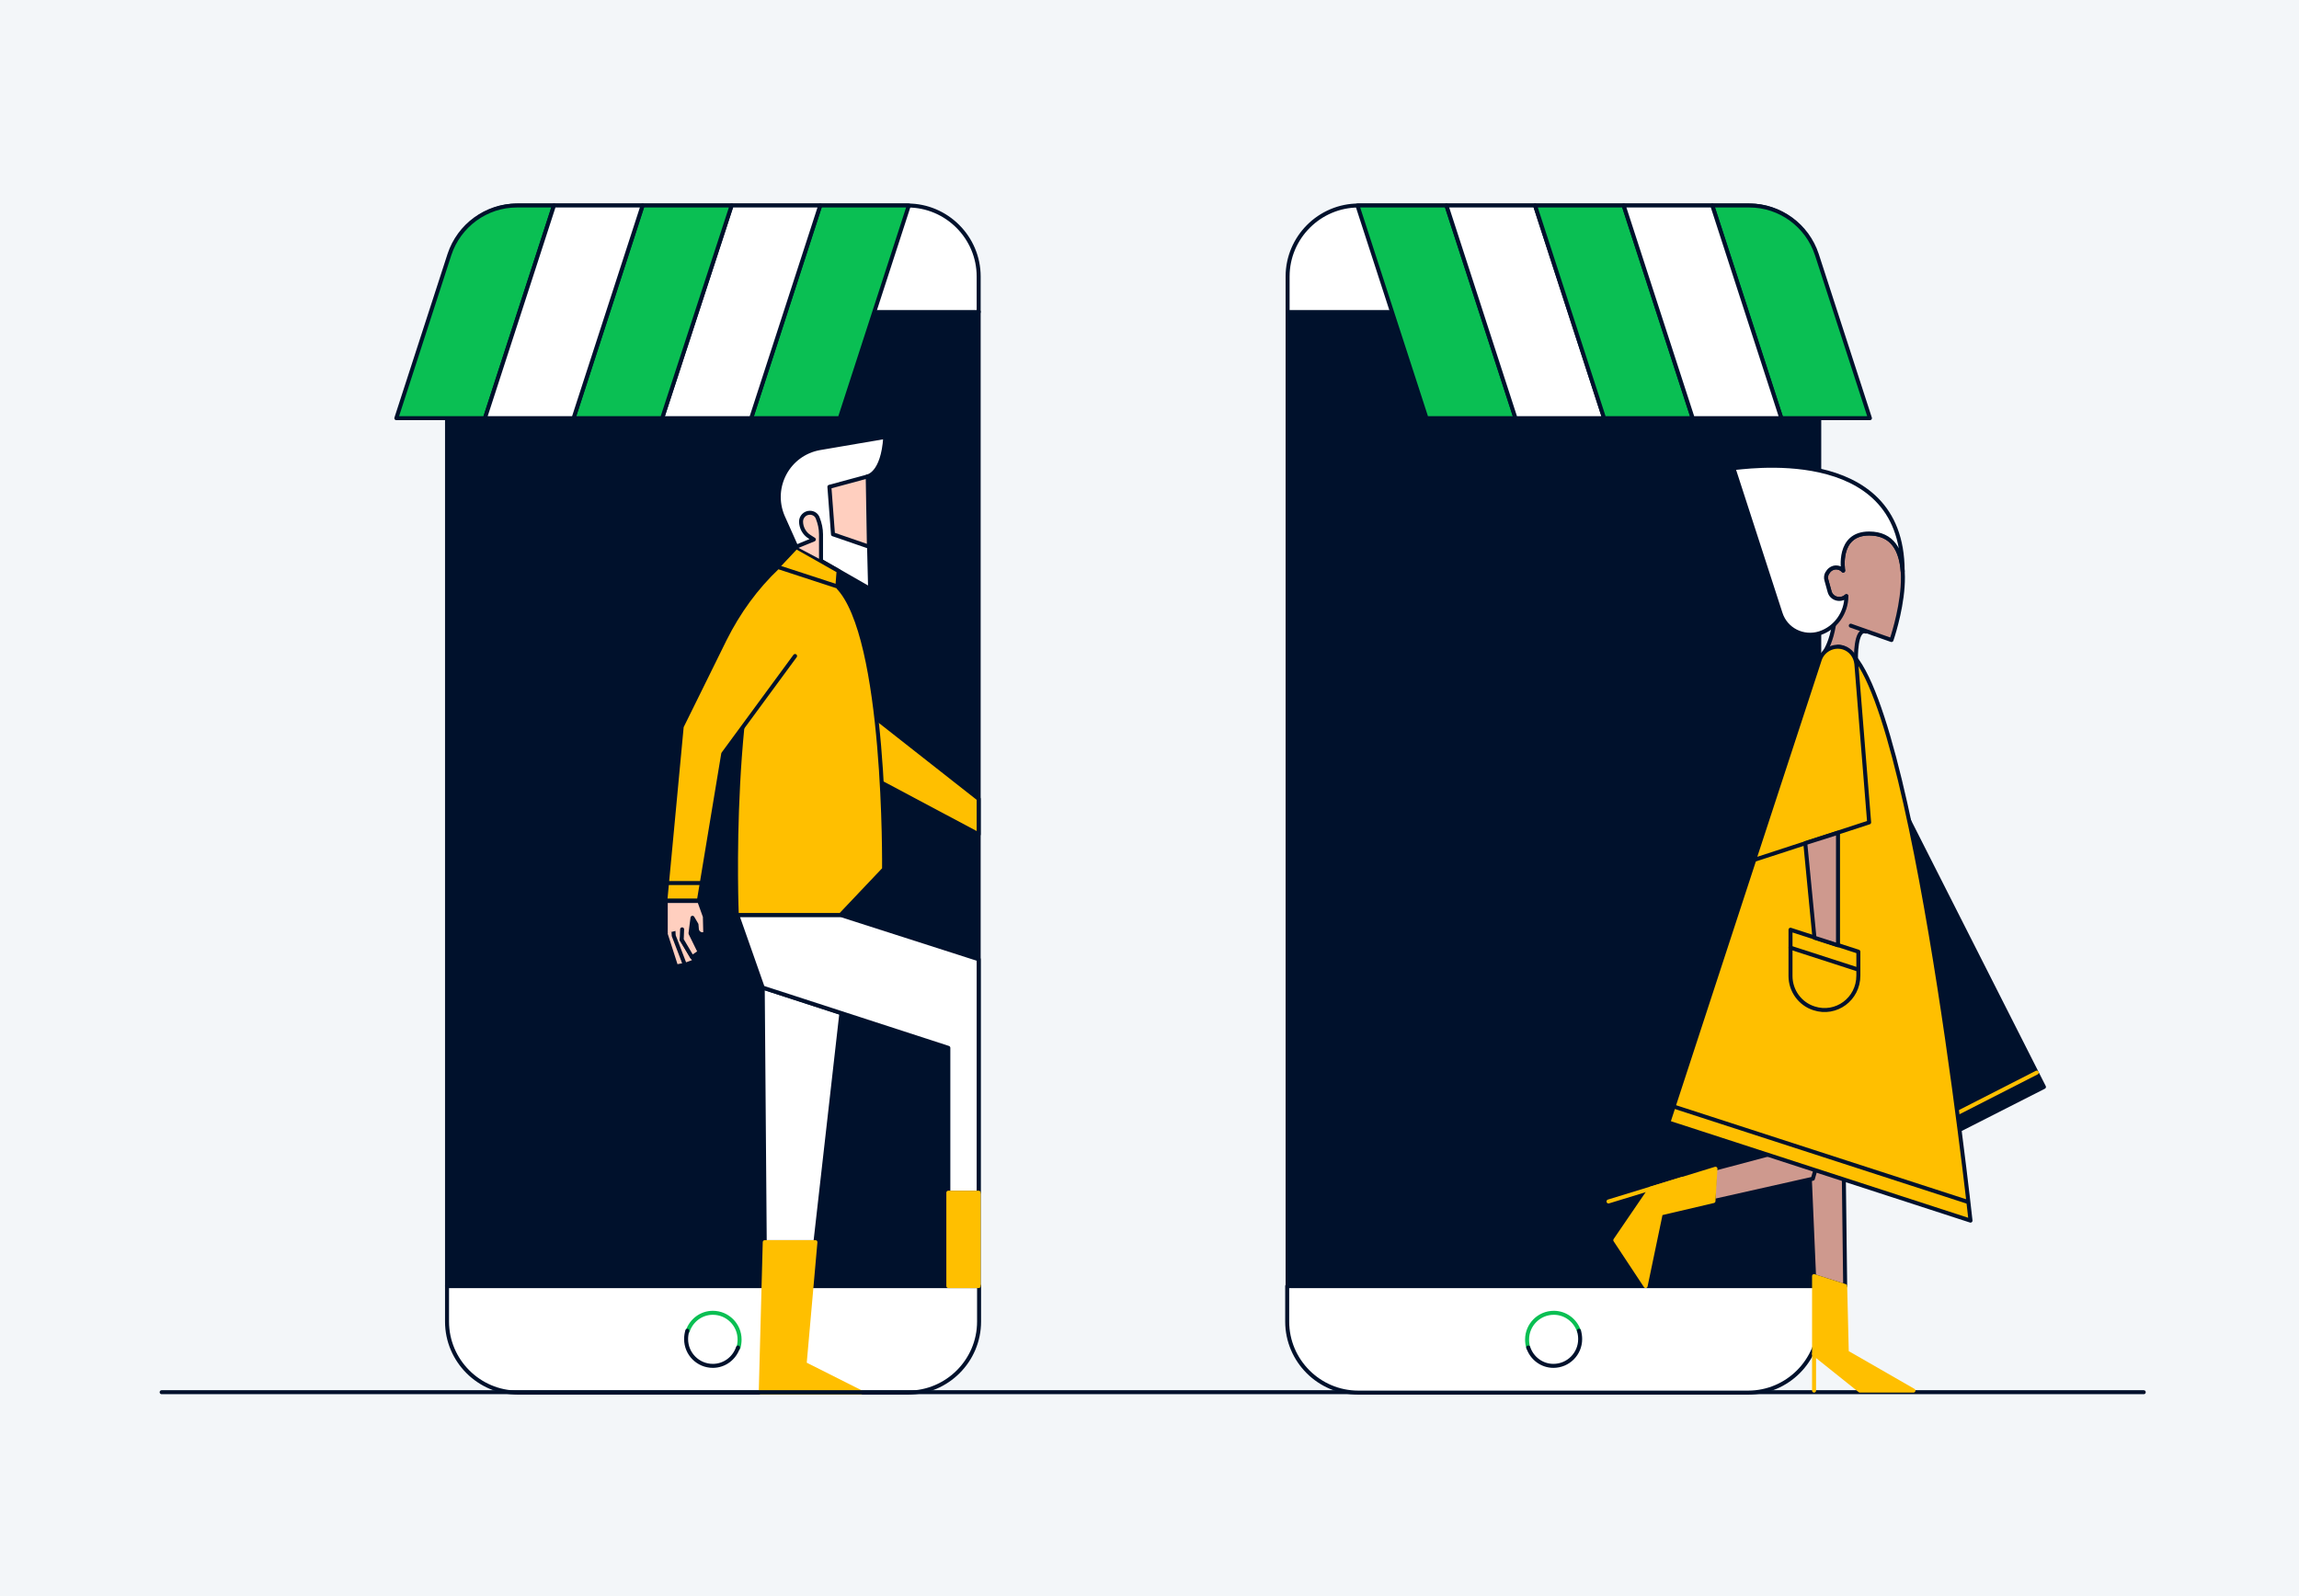 <svg xmlns="http://www.w3.org/2000/svg" fill="none" viewBox="0 0 576 400"><path fill="#F3F6F9" d="M0 0h576v400H0z"/><g clip-path="url(#a)"><path fill="#fff" stroke="#00112C" stroke-linecap="round" stroke-linejoin="round" stroke-miterlimit="10" d="M112 322.3v8.9c0 9.8 8 17.8 17.8 17.8h97.7c9.8 0 17.8-8 17.8-17.8v-8.9z"/><path fill="#00112C" stroke="#00112C" stroke-linecap="round" stroke-linejoin="round" stroke-miterlimit="10" d="M245.2 78.1H112v244.2h133.2z"/><path fill="#fff" stroke="#00112C" stroke-linecap="round" stroke-linejoin="round" stroke-miterlimit="10" d="M112 69.3v8.9h133.2v-8.9c0-9.8-8-17.8-17.8-17.8h-97.6c-9.8 0-17.8 8-17.8 17.8M191.1 247.5l.5 63.8h12.7l6.5-57.4z"/><path fill="#FFBF00" stroke="#FFBF00" stroke-linecap="round" stroke-linejoin="round" stroke-miterlimit="10" d="m215.7 348.9-14.1-7.1 2.7-30.5h-12.7l-1 37.6z"/><path fill="#fff" stroke="#00112C" stroke-linecap="round" stroke-linejoin="round" stroke-miterlimit="10" d="m199.5 137 18.5 10.6-.7-28.2s3.9-.5 4.5-9.9l-16.4 2.8c-7.9 1.4-12.4 9.7-9.3 17.1zM210.6 229.3l34.6 11.1v58.5h-7.6v-36.3l-46.5-15.1-6.4-18.2z"/><path fill="#FFBF00" stroke="#FFBF00" stroke-linecap="round" stroke-linejoin="round" stroke-miterlimit="10" d="M245.2 298.9h-7.6v23.4h7.6z"/><path fill="#FFBF00" d="m212.5 174.5 32.7 25.7v8.9L220.6 196"/><path stroke="#00112C" stroke-linecap="round" stroke-linejoin="round" stroke-miterlimit="10" d="m212.5 174.5 32.7 25.7v8.9L220.6 196"/><path fill="#FFBF00" stroke="#00112C" stroke-linecap="round" stroke-linejoin="round" stroke-miterlimit="10" d="m210.6 229.3 10.9-11.5s.6-58.5-11.7-70.8l.3-3.9-10.6-6-4.7 5c-12.7 28.8-10.2 87.2-10.2 87.2z"/><path fill="#FFBF00" d="m209.9 147-15-4.9c-5.5 5.2-9.9 11.3-13.3 18.1l-10.8 21.9-4.1 43.6h8.4l6.1-36.8 18-24.5"/><path stroke="#00112C" stroke-linecap="round" stroke-linejoin="round" stroke-miterlimit="10" d="m209.9 147-15-4.9c-5.5 5.2-9.9 11.3-13.3 18.1l-10.8 21.9-4.1 43.6h8.4l6.1-36.8 18-24.5"/><path fill="#FFCFBF" d="m199.5 137 4.4-1.8-1.1-.7c-1.3-.8-2.1-2.3-2.1-3.8 0-1.2 1-2.2 2.2-2.2.9 0 1.7.5 2 1.4.5 1.3.8 2.6.8 4v6.4"/><path stroke="#00112C" stroke-linecap="round" stroke-linejoin="round" stroke-miterlimit="10" d="m199.5 137 4.4-1.8-1.1-.7c-1.3-.8-2.1-2.3-2.1-3.8 0-1.2 1-2.2 2.2-2.2.9 0 1.7.5 2 1.4.5 1.3.8 2.6.8 4v6.4"/><path fill="#FFCFBF" stroke="#00112C" stroke-linecap="round" stroke-linejoin="round" stroke-miterlimit="10" d="m217.4 119.4-9.6 2.6.9 11.9 9 3.1z"/><path fill="#FFCFBF" d="m166.7 233.8 2.7 8.4 2.2-.4-2.4-8.5"/><path stroke="#00112C" stroke-linecap="round" stroke-linejoin="round" stroke-miterlimit="10" d="m166.7 233.8 2.7 8.4 2.2-.4-2.4-8.5"/><path fill="#FFCFBF" d="m172.1 231.2-1.3 4.3 3.3 5.4-2.5.9-2.8-7.3-.2-3.2"/><path stroke="#00112C" stroke-linecap="round" stroke-linejoin="round" stroke-miterlimit="10" d="m172.1 231.2-1.3 4.3 3.3 5.4-2.5.9-2.8-7.3-.2-3.2"/><path fill="#FFCFBF" d="m170.9 232.9-.1 2.6 2.6 4.4 1.9-1.3-2.3-4.7.5-3.9 1 1.7.1 1.2c.1 1 1.3 1.6 2.1 1l-.1-4.2-1.4-3.9h-8.4v8.1"/><path stroke="#00112C" stroke-linecap="round" stroke-linejoin="round" stroke-miterlimit="10" d="m170.9 232.9-.1 2.6 2.6 4.4 1.9-1.3-2.3-4.7.5-3.9 1 1.7.1 1.2c.1 1 1.3 1.6 2.1 1l-.1-4.2-1.4-3.9h-8.4v8.1M537.1 348.9H40.5M175.9 221.3h-8.7"/><path stroke="#0ABF53" stroke-linecap="round" stroke-linejoin="round" stroke-miterlimit="10" d="M172.3 333.6c.9-2.7 3.4-4.6 6.3-4.6 3.7 0 6.7 3 6.7 6.7q0 1.05-.3 2.1"/><path stroke="#00112C" stroke-linecap="round" stroke-linejoin="round" stroke-miterlimit="10" d="M184.9 337.7c-.9 2.7-3.4 4.6-6.3 4.6-3.7 0-6.7-3-6.7-6.7q0-1.05.3-2.1"/><path fill="#0ABF53" stroke="#00112C" stroke-linecap="round" stroke-linejoin="round" stroke-miterlimit="10" d="M99.3 104.8h22.2l17.3-53.3h-9.3c-7.7 0-14.5 5-16.9 12.3zM188.2 104.8h22.2l17.3-53.3h-22.2z"/><path fill="#fff" stroke="#00112C" stroke-linecap="round" stroke-linejoin="round" stroke-miterlimit="10" d="M165.9 104.8h22.3l17.3-53.3h-22.2z"/><path fill="#0ABF53" stroke="#00112C" stroke-linecap="round" stroke-linejoin="round" stroke-miterlimit="10" d="M143.7 104.8h22.2l17.4-53.3H161z"/><path fill="#fff" stroke="#00112C" stroke-linecap="round" stroke-linejoin="round" stroke-miterlimit="10" d="M121.5 104.8h22.2L161 51.5h-22.2zM455.8 322.3v8.9c0 9.8-8 17.8-17.8 17.8h-97.7c-9.8 0-17.8-8-17.8-17.8v-8.9z"/><path fill="#00112C" stroke="#00112C" stroke-linecap="round" stroke-linejoin="round" stroke-miterlimit="10" d="M455.8 78.1H322.6v244.2h133.2z"/><path fill="#fff" stroke="#00112C" stroke-linecap="round" stroke-linejoin="round" stroke-miterlimit="10" d="M455.8 69.3v8.9H322.6v-8.9c0-9.8 8-17.8 17.8-17.8h97.7c9.8 0 17.7 8 17.7 17.8"/><path stroke="#FFBF00" stroke-linecap="round" stroke-linejoin="round" stroke-miterlimit="10" d="M454.5 348.5v-9.2"/><path fill="#00112C" d="m457 163.6 55.1 108.8-30.3 15.4"/><path stroke="#00112C" stroke-linecap="round" stroke-linejoin="round" stroke-miterlimit="10" d="m457 163.6 55.1 108.8-30.3 15.4"/><path stroke="#FFBF00" stroke-linecap="round" stroke-linejoin="round" stroke-miterlimit="10" d="m510.3 268.8-33.3 17"/><path fill="#CE998E" stroke="#00112C" stroke-linecap="round" stroke-linejoin="round" stroke-miterlimit="10" d="m461.2 233.1 1.1 89.2-7.8-2.5-3.8-88.1z"/><path fill="#FFBF00" stroke="#FFBF00" stroke-linecap="round" stroke-linejoin="round" stroke-miterlimit="10" d="M479.4 348.5H466l-11.5-9.2v-19.5l7.8 2.5.4 16.6z"/><path fill="#CE998E" stroke="#00112C" stroke-linecap="round" stroke-linejoin="round" stroke-miterlimit="10" d="m470.9 237.6-16.7 57.8-24.9 5.6.3-8.1 15.8-4.2 16-55.7z"/><path fill="#FFBF00" stroke="#FFBF00" stroke-linecap="round" stroke-linejoin="round" stroke-miterlimit="10" d="m412.3 322.3-7.6-11.5 8.8-12.9 16.3-5-.5 8.1-13.2 3.1z"/><path fill="#CE998E" d="M464.2 148.5H460v6.1h4.2z"/><path fill="#CE998E" d="M460 149.9c0 11.1-3.5 14.3-3.5 14.3l8.5 1s-.2-7.9 2.5-6.9"/><path stroke="#00112C" stroke-linecap="round" stroke-linejoin="round" stroke-miterlimit="10" d="M460 149.9c0 11.1-3.5 14.3-3.5 14.3l8.5 1s-.2-7.9 2.5-6.9"/><path fill="#CE998E" d="m463.7 156.8 10.2 3.6s9.3-26.7-5.6-26.7c-8.1 0-6.5 9.3-6.5 9.3-1.1-1.2-3.1-1-3.9.5l-.1.1c-.3.6-.4 1.2-.2 1.8l.8 2.9c.5 1.8 2.8 2.4 4.2 1.1"/><path stroke="#00112C" stroke-linecap="round" stroke-linejoin="round" stroke-miterlimit="10" d="m463.7 156.8 10.2 3.6s9.3-26.7-5.6-26.7c-8.1 0-6.5 9.3-6.5 9.3-1.1-1.2-3.1-1-3.9.5l-.1.1c-.3.6-.4 1.2-.2 1.8l.8 2.9c.5 1.8 2.8 2.4 4.2 1.1"/><path fill="#FFBF00" d="M460.5 162.1c17.6 0 33.2 143.8 33.2 143.8L418 281.3l37.9-115.9"/><path stroke="#00112C" stroke-linecap="round" stroke-linejoin="round" stroke-miterlimit="10" d="M460.5 162.1c17.6 0 33.2 143.8 33.2 143.8L418 281.3l37.9-115.9"/><path fill="#fff" stroke="#00112C" stroke-linecap="round" stroke-linejoin="round" stroke-miterlimit="10" d="m434.3 117.3 11.8 36.4c1.3 4.1 5.7 6.3 9.8 5 4-1.3 6.7-5.1 6.7-9.3-1.4 1.3-3.7.7-4.2-1.1l-.8-2.9c-.2-.6-.1-1.3.2-1.8l.1-.1c.4-.8 1.3-1.3 2.1-1.3.6 0 1.3.2 1.8.8 0 0-1.6-9.3 6.5-9.3 6 0 8 4.4 8.4 9.5v-.1c0-32.8-41.1-25.7-42.4-25.8"/><path fill="#FFBF00" stroke="#00112C" stroke-linecap="round" stroke-linejoin="round" stroke-miterlimit="10" d="m455.9 165.4-16.4 50.1 28.8-9.4-3.2-39.7c-.2-1.9-1.4-3.5-3.2-4.1-2.5-.8-5.2.6-6 3.1M454.5 252.7c-3.5-1.1-5.9-4.4-5.9-8.1V233l17 5.5v6c0 5.9-5.6 10-11.1 8.2"/><path stroke="#00112C" stroke-linecap="round" stroke-linejoin="round" stroke-miterlimit="10" d="m448.6 237.5 17 5.5"/><path fill="#CE998E" stroke="#00112C" stroke-linecap="round" stroke-linejoin="round" stroke-miterlimit="10" d="M460.5 236.9v-28.2l-8.2 2.6 2.3 23.7z"/><path stroke="#00112C" stroke-linecap="round" stroke-linejoin="round" stroke-miterlimit="10" d="m419.3 277.3 73.7 23.9"/><path stroke="#FFBF00" stroke-linecap="round" stroke-linejoin="round" stroke-miterlimit="10" d="m403 301.1 18.6-5.7"/><path stroke="#0ABF53" stroke-linecap="round" stroke-linejoin="round" stroke-miterlimit="10" d="M395.6 333.6c-.9-2.7-3.4-4.6-6.3-4.6-3.7 0-6.7 3-6.7 6.7q0 1.05.3 2.1"/><path stroke="#00112C" stroke-linecap="round" stroke-linejoin="round" stroke-miterlimit="10" d="M382.9 337.7c.9 2.7 3.4 4.6 6.3 4.6 3.7 0 6.7-3 6.7-6.7q0-1.05-.3-2.1"/><path fill="#0ABF53" stroke="#00112C" stroke-linecap="round" stroke-linejoin="round" stroke-miterlimit="10" d="M468.5 104.8h-22.2L429 51.5h9.3c7.7 0 14.5 5 16.9 12.3zM379.7 104.8h-22.3l-17.3-53.3h22.3z"/><path fill="#fff" stroke="#00112C" stroke-linecap="round" stroke-linejoin="round" stroke-miterlimit="10" d="M401.9 104.8h-22.2l-17.3-53.3h22.2z"/><path fill="#0ABF53" stroke="#00112C" stroke-linecap="round" stroke-linejoin="round" stroke-miterlimit="10" d="M424.1 104.8h-22.2l-17.3-53.3h22.2z"/><path fill="#fff" stroke="#00112C" stroke-linecap="round" stroke-linejoin="round" stroke-miterlimit="10" d="M446.3 104.8h-22.2l-17.3-53.3H429z"/></g><defs><clipPath id="a"><path fill="#fff" d="M0 0H497.6V298.4H0z" transform="translate(40 51)"/></clipPath></defs></svg>